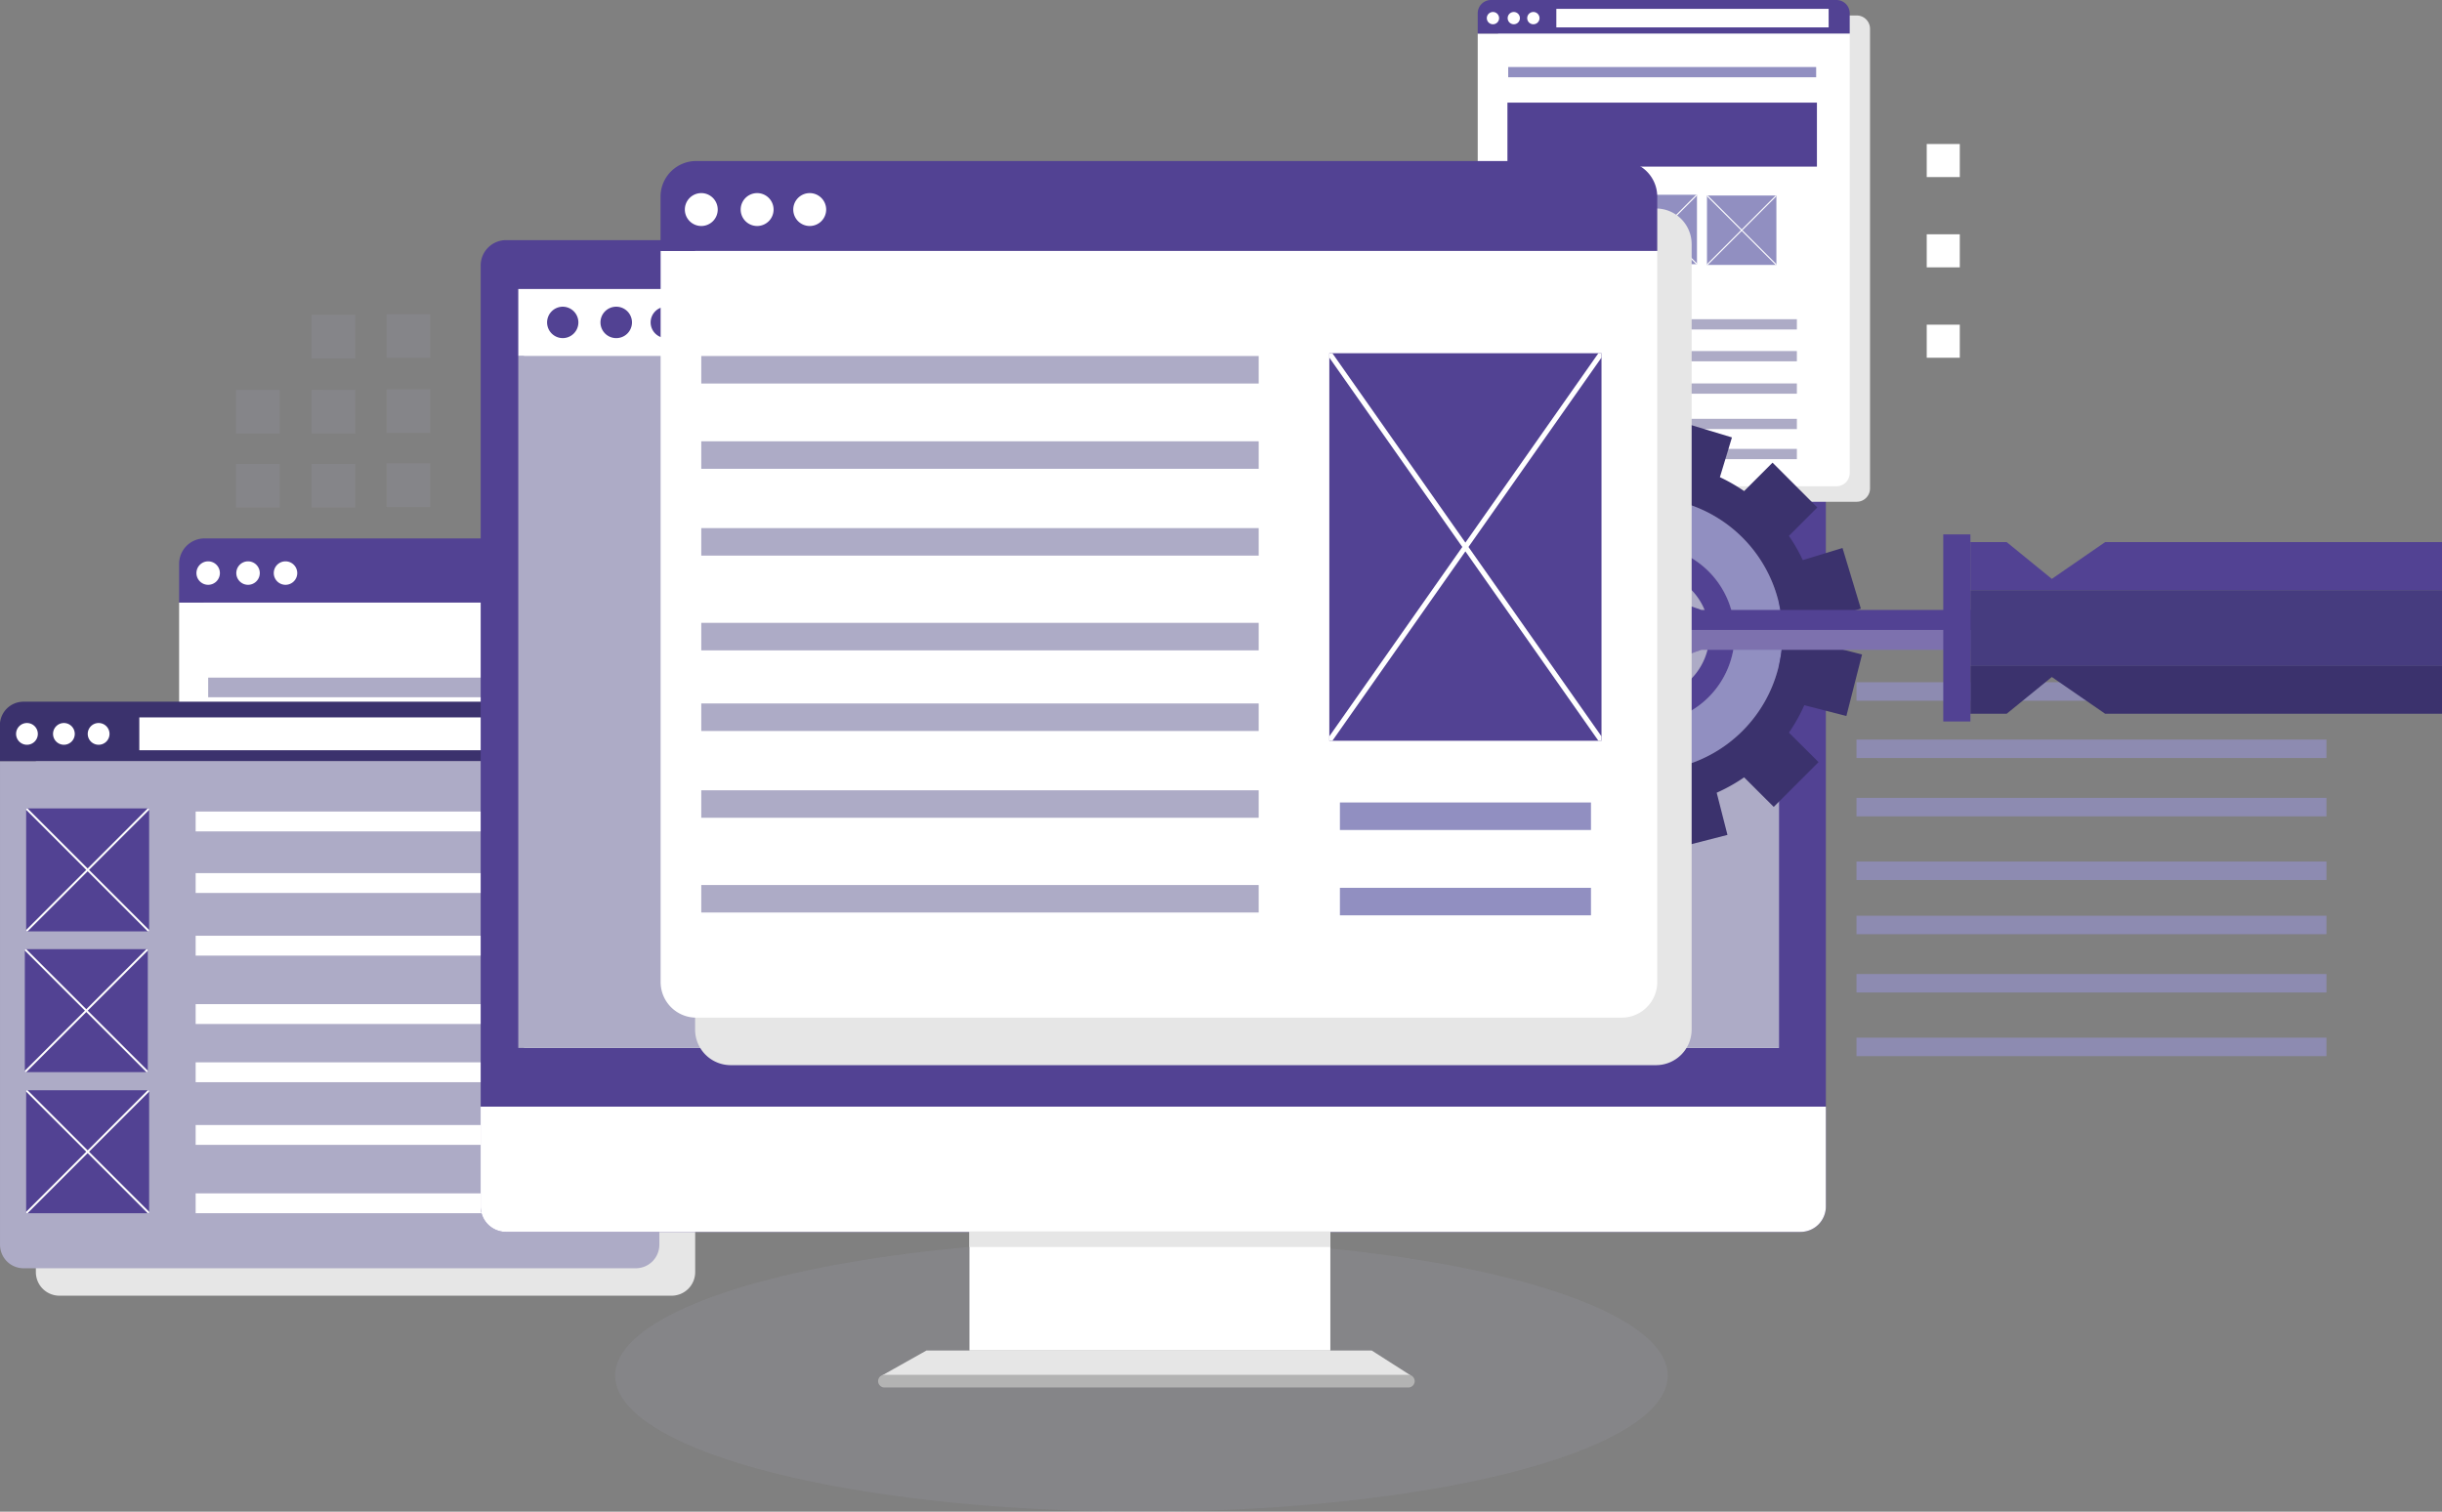 <svg xmlns="http://www.w3.org/2000/svg" viewBox="0 0 865.58 535.85"><rect x="0" y="0" width="865.58" height="535.85" fill="#808080" stroke="none"/><defs><style>.cls-1{isolation:isolate;}.cls-13,.cls-2{fill:#918fc1;}.cls-2{opacity:0.75;}.cls-12,.cls-2,.cls-3{mix-blend-mode:multiply;}.cls-10,.cls-3{fill:#e6e6e6;}.cls-14,.cls-4{fill:#fff;}.cls-5{fill:#524293;}.cls-6,.cls-9{fill:#adabc6;}.cls-7{fill:#bec819;}.cls-8{fill:#3b326d;}.cls-12,.cls-9{opacity:0.13;}.cls-11{fill:#b3b3b3;}.cls-14{opacity:0.25;}.cls-15{fill:#463c7f;}</style></defs><title>software about</title><g class="cls-1"><g id="Layer_3" data-name="Layer 3"><rect class="cls-2" x="254.41" y="180.27" width="61.2" height="6.55" transform="translate(1079.03 406.09) rotate(180)"/><rect class="cls-2" x="149.03" y="202.84" width="166.58" height="6.55" transform="translate(973.65 451.23) rotate(180)"/><rect class="cls-2" x="149.03" y="223.16" width="166.58" height="6.55" transform="translate(973.65 491.86) rotate(180)"/><rect class="cls-2" x="149.03" y="243.82" width="166.58" height="6.55" transform="translate(973.65 533.2) rotate(180)"/><rect class="cls-2" x="149.03" y="266.39" width="166.58" height="6.55" transform="translate(973.65 578.34) rotate(180)"/><rect class="cls-2" x="149.03" y="285.6" width="166.58" height="6.55" transform="translate(973.65 616.75) rotate(180)"/><rect class="cls-2" x="149.03" y="306.27" width="166.58" height="6.55" transform="translate(973.65 658.09) rotate(180)"/><rect class="cls-2" x="149.03" y="328.84" width="166.58" height="6.55" transform="translate(973.65 703.22) rotate(180)"/><path class="cls-3" d="M-193.66,163.88H-427.82a9,9,0,0,0-9,9V371.62a9,9,0,0,0,9,9h234.16a9,9,0,0,0,9-9V172.89A9,9,0,0,0-193.66,163.88Z" transform="translate(509.01 39)"/><path class="cls-4" d="M-193.35,359.6a9,9,0,0,1-9,9H-436.52a9,9,0,0,1-9-9v-185h252.19Z" transform="translate(509.01 39)"/><path class="cls-5" d="M-202.36,151.86H-436.52a9,9,0,0,0-9,9V174.6h252.19V160.88A9,9,0,0,0-202.36,151.86Z" transform="translate(509.01 39)"/><path class="cls-4" d="M-407.81,168.3h0a4.16,4.16,0,0,1-4.16-4.16h0a4.16,4.16,0,0,1,4.16-4.16h0a4.17,4.17,0,0,1,4.16,4.16h0A4.16,4.16,0,0,1-407.81,168.3Z" transform="translate(509.01 39)"/><path class="cls-4" d="M-421.09,168.3h0a4.16,4.16,0,0,1-4.16-4.16h0a4.17,4.17,0,0,1,4.16-4.16h0a4.16,4.16,0,0,1,4.16,4.16h0A4.16,4.16,0,0,1-421.09,168.3Z" transform="translate(509.01 39)"/><path class="cls-4" d="M-435.23,168.3h0a4.16,4.16,0,0,1-4.15-4.16h0a4.16,4.16,0,0,1,4.15-4.16h0a4.16,4.16,0,0,1,4.16,4.16h0A4.16,4.16,0,0,1-435.23,168.3Z" transform="translate(509.01 39)"/><rect class="cls-6" x="-435.23" y="201.2" width="141.04" height="6.96" transform="translate(-220.4 448.36) rotate(180)"/><rect class="cls-6" x="-435.23" y="222.79" width="141.04" height="6.96" transform="translate(-220.4 491.53) rotate(180)"/><rect class="cls-6" x="-435.23" y="244.74" width="141.04" height="6.96" transform="translate(-220.4 535.45) rotate(180)"/><rect class="cls-6" x="-435.23" y="268.72" width="141.04" height="6.96" transform="translate(-220.4 583.41) rotate(180)"/><rect class="cls-6" x="-435.23" y="289.12" width="141.04" height="6.96" transform="translate(-220.4 624.21) rotate(180)"/><rect class="cls-6" x="-435.23" y="311.09" width="141.04" height="6.95" transform="translate(-220.4 668.13) rotate(180)"/><rect class="cls-6" x="-435.23" y="335.06" width="141.04" height="6.96" transform="translate(-220.4 716.08) rotate(180)"/><rect class="cls-7" x="-273.64" y="314.17" width="63.53" height="6.96" transform="translate(25.25 674.31) rotate(180)"/><rect class="cls-7" x="-273.64" y="335.76" width="63.53" height="6.96" transform="translate(25.25 717.49) rotate(180)"/><rect class="cls-5" x="-276.32" y="200.49" width="68.86" height="98.06" transform="translate(25.23 538.05) rotate(180)"/><polygon class="cls-4" points="232.69 239.49 233.47 239.49 267.12 287.41 300.77 239.49 301.55 239.49 301.55 240.61 267.9 288.53 301.55 336.44 301.55 337.56 300.77 337.56 267.12 289.64 233.47 337.56 232.69 337.56 232.69 336.44 266.34 288.53 232.69 240.61 232.69 239.49"/><path class="cls-3" d="M-270.95,219.47h-217a8.35,8.35,0,0,0-8.35,8.35V411.94a8.35,8.35,0,0,0,8.35,8.35h217a8.35,8.35,0,0,0,8.35-8.35V227.82A8.35,8.35,0,0,0-270.95,219.47Z" transform="translate(509.01 39)"/><path class="cls-6" d="M-509,402.22a8.35,8.35,0,0,0,8.35,8.35h217a8.35,8.35,0,0,0,8.35-8.35V230.81H-509Z" transform="translate(509.01 39)"/><path class="cls-8" d="M-283.7,209.74h-217a8.35,8.35,0,0,0-8.35,8.35v12.72h233.66V218.09A8.35,8.35,0,0,0-283.7,209.74Z" transform="translate(509.01 39)"/><path class="cls-4" d="M-474.05,225h0a3.85,3.85,0,0,1-3.86-3.85h0a3.86,3.86,0,0,1,3.86-3.86h0a3.86,3.86,0,0,1,3.86,3.86h0A3.85,3.85,0,0,1-474.05,225Z" transform="translate(509.01 39)"/><path class="cls-4" d="M-486.36,225h0a3.86,3.86,0,0,1-3.85-3.85h0a3.86,3.86,0,0,1,3.85-3.86h0a3.86,3.86,0,0,1,3.85,3.86h0A3.85,3.85,0,0,1-486.36,225Z" transform="translate(509.01 39)"/><path class="cls-4" d="M-499.46,225h0a3.85,3.85,0,0,1-3.85-3.85h0a3.86,3.86,0,0,1,3.85-3.86h0a3.86,3.86,0,0,1,3.86,3.86h0A3.85,3.85,0,0,1-499.46,225Z" transform="translate(509.01 39)"/><polygon class="cls-4" points="220.42 254.3 49.38 254.3 49.38 254.3 49.38 265.94 220.42 265.94 220.42 254.3"/><rect class="cls-4" x="69.35" y="287.67" width="148.93" height="7.04"/><rect class="cls-4" x="69.35" y="309.5" width="148.93" height="7.03"/><rect class="cls-4" x="69.35" y="331.7" width="148.93" height="7.04"/><rect class="cls-4" x="69.35" y="355.94" width="148.93" height="7.04"/><rect class="cls-4" x="69.35" y="376.57" width="148.93" height="7.04"/><rect class="cls-4" x="69.35" y="398.79" width="148.93" height="7.03"/><rect class="cls-4" x="69.35" y="423.02" width="148.93" height="7.03"/><rect class="cls-5" x="9.27" y="286.56" width="43.59" height="43.59"/><polygon class="cls-4" points="52.86 286.56 52.36 286.56 31.07 307.86 9.77 286.56 9.27 286.56 9.27 287.06 30.57 308.36 9.27 329.66 9.27 330.15 9.77 330.15 31.07 308.85 52.36 330.15 52.86 330.15 52.86 329.66 31.56 308.36 52.86 287.06 52.86 286.56"/><rect class="cls-5" x="8.8" y="336.45" width="43.59" height="43.59"/><polygon class="cls-4" points="52.39 336.45 51.89 336.45 30.59 357.75 9.29 336.45 8.8 336.45 8.8 336.95 30.1 358.25 8.8 379.55 8.8 380.04 9.3 380.04 30.59 358.74 51.89 380.04 52.39 380.04 52.39 379.55 31.09 358.25 52.39 336.95 52.39 336.45"/><rect class="cls-5" x="9.27" y="386.47" width="43.59" height="43.59"/><polygon class="cls-4" points="52.86 386.47 52.36 386.47 31.07 407.77 9.77 386.47 9.27 386.47 9.27 386.96 30.57 408.26 9.27 429.56 9.27 430.06 9.77 430.06 31.07 408.76 52.36 430.06 52.86 430.06 52.86 429.56 31.56 408.26 52.86 386.96 52.86 386.47"/><path class="cls-5" d="M59.82,313.44h0a17.24,17.24,0,0,1,3.29.32A17.24,17.24,0,0,0,59.82,313.44Z" transform="translate(509.01 39)"/><path class="cls-5" d="M63.12,313.76a17.11,17.11,0,0,1,6.2,2.53A17.11,17.11,0,0,0,63.12,313.76Z" transform="translate(509.01 39)"/><ellipse class="cls-9" cx="404.59" cy="487.61" rx="186.55" ry="48.24"/><path class="cls-10" d="M-22.69,439.79l-.14-.06H-180.64l-15.57,8.75c-.08,0-.06.09-.12.14H-9s0-.06,0-.08Z" transform="translate(509.01 39)"/><path class="cls-11" d="M-9.83,448.33H-195.5a2.25,2.25,0,0,0-2.26,2.25,2.25,2.25,0,0,0,2.26,2.24H-9.83a2.25,2.25,0,0,0,2.26-2.24A2.26,2.26,0,0,0-9.83,448.33Z" transform="translate(509.01 39)"/><path class="cls-5" d="M-329.63,397.68H129.18a9,9,0,0,0,9-9V55.12a9,9,0,0,0-9-9H-329.63a9,9,0,0,0-9,9V388.68A9,9,0,0,0-329.63,397.68Z" transform="translate(509.01 39)"/><rect class="cls-4" x="185.72" y="104.52" width="444.81" height="266.96"/><rect class="cls-6" x="183.71" y="126.09" width="446.82" height="245.38"/><polygon class="cls-4" points="630.53 102.44 183.71 102.44 183.71 102.44 183.71 126.13 630.53 126.13 630.53 102.44"/><path class="cls-5" d="M-272.82,80.85h0a5.57,5.57,0,0,1-5.57-5.56h0a5.57,5.57,0,0,1,5.57-5.57h0a5.57,5.57,0,0,1,5.57,5.57h0A5.56,5.56,0,0,1-272.82,80.85Z" transform="translate(509.01 39)"/><path class="cls-5" d="M-290.6,80.85h0a5.57,5.57,0,0,1-5.57-5.56h0a5.57,5.57,0,0,1,5.57-5.57h0A5.57,5.57,0,0,1-285,75.29h0A5.56,5.56,0,0,1-290.6,80.85Z" transform="translate(509.01 39)"/><path class="cls-5" d="M-309.52,80.85h0a5.56,5.56,0,0,1-5.57-5.56h0a5.57,5.57,0,0,1,5.57-5.57h0A5.57,5.57,0,0,1-304,75.29h0A5.56,5.56,0,0,1-309.52,80.85Z" transform="translate(509.01 39)"/><path class="cls-4" d="M-338.65,388.68a9,9,0,0,0,9,9H129.18a9,9,0,0,0,9-9V353.27H-338.65Z" transform="translate(509.01 39)"/><rect class="cls-4" x="343.63" y="426.11" width="127.92" height="52.61"/><rect class="cls-10" x="343.63" y="436.5" width="127.92" height="5.53"/><rect class="cls-4" x="682.94" y="51.05" width="11.72" height="11.72"/><rect class="cls-4" x="682.94" y="83.05" width="11.72" height="11.72"/><rect class="cls-4" x="682.94" y="115.09" width="11.72" height="11.72"/><g class="cls-12"><polygon class="cls-6" points="137.02 126.86 152.51 126.86 152.51 111.37 137.01 111.37 137.02 126.86"/><polygon class="cls-6" points="110.44 127.06 125.93 127.06 125.92 111.58 110.44 111.58 110.44 127.06"/><polygon class="cls-6" points="110.44 153.69 125.93 153.69 125.92 138.19 110.43 138.21 110.44 153.69"/><rect class="cls-6" x="83.65" y="138.21" width="15.49" height="15.49"/><polygon class="cls-6" points="137.02 153.48 152.51 153.47 152.51 137.99 137.02 137.99 137.02 153.48"/><rect class="cls-6" x="110.44" y="164.43" width="15.49" height="15.49"/><rect class="cls-6" x="83.65" y="164.43" width="15.49" height="15.49"/><rect class="cls-6" x="137.02" y="164.22" width="15.49" height="15.5"/></g><path class="cls-3" d="M149.12-33.51H26.69A4.71,4.71,0,0,0,22-28.8V134.15a4.71,4.71,0,0,0,4.71,4.71H149.12a4.71,4.71,0,0,0,4.71-4.71V-28.8A4.71,4.71,0,0,0,149.12-33.51Z" transform="translate(509.01 39)"/><path class="cls-4" d="M14.78,128.66a4.71,4.71,0,0,0,4.71,4.71H141.92a4.71,4.71,0,0,0,4.71-4.71V-27.11H14.78Z" transform="translate(509.01 39)"/><path class="cls-5" d="M141.92-39H19.49a4.71,4.71,0,0,0-4.71,4.71v7.18H146.63v-7.18A4.71,4.71,0,0,0,141.92-39Z" transform="translate(509.01 39)"/><path class="cls-4" d="M34.5-30.4h0a2.17,2.17,0,0,1-2.18-2.17h0a2.18,2.18,0,0,1,2.18-2.18h0a2.18,2.18,0,0,1,2.18,2.18h0A2.17,2.17,0,0,1,34.5-30.4Z" transform="translate(509.01 39)"/><path class="cls-4" d="M27.56-30.4h0a2.17,2.17,0,0,1-2.17-2.17h0a2.18,2.18,0,0,1,2.17-2.18h0a2.18,2.18,0,0,1,2.17,2.18h0A2.17,2.17,0,0,1,27.56-30.4Z" transform="translate(509.01 39)"/><path class="cls-4" d="M20.17-30.4h0A2.17,2.17,0,0,1,18-32.57h0a2.18,2.18,0,0,1,2.17-2.18h0a2.18,2.18,0,0,1,2.18,2.18h0A2.17,2.17,0,0,1,20.17-30.4Z" transform="translate(509.01 39)"/><polygon class="cls-4" points="648.17 3.14 551.65 3.14 551.65 3.14 551.65 9.71 648.17 9.71 648.17 3.14"/><rect class="cls-13" x="96.05" y="30.31" width="24.6" height="24.6" transform="translate(659.96 -26.74) rotate(90)"/><polygon class="cls-4" points="629.65 93.9 629.65 93.62 617.63 81.61 629.65 69.58 629.65 69.31 629.38 69.31 617.36 81.33 605.34 69.31 605.06 69.31 605.06 69.59 617.08 81.61 605.06 93.62 605.06 93.9 605.34 93.9 617.36 81.88 629.38 93.9 629.65 93.9"/><rect class="cls-13" x="67.9" y="30.04" width="24.6" height="24.6" transform="translate(631.54 1.14) rotate(90)"/><polygon class="cls-4" points="601.5 93.64 601.5 93.36 589.48 81.34 601.5 69.32 601.5 69.04 601.22 69.04 589.2 81.06 577.18 69.04 576.9 69.04 576.9 69.32 588.92 81.34 576.9 93.36 576.9 93.64 577.18 93.64 589.2 81.62 601.22 93.64 601.5 93.64"/><rect class="cls-13" x="39.67" y="30.31" width="24.6" height="24.6" transform="translate(603.58 29.63) rotate(90)"/><polygon class="cls-4" points="573.27 93.9 573.27 93.62 561.26 81.61 573.27 69.58 573.27 69.31 573 69.31 560.98 81.33 548.96 69.31 548.68 69.31 548.68 69.59 560.7 81.61 548.68 93.62 548.68 93.9 548.96 93.9 560.98 81.88 573 93.9 573.27 93.9"/><rect class="cls-6" x="32.42" y="74.15" width="95.48" height="3.64" transform="translate(669.33 190.94) rotate(180)"/><rect class="cls-6" x="32.42" y="85.44" width="95.48" height="3.64" transform="translate(669.33 213.52) rotate(180)"/><rect class="cls-6" x="32.42" y="96.92" width="95.48" height="3.64" transform="translate(669.33 236.48) rotate(180)"/><rect class="cls-6" x="32.42" y="109.45" width="95.48" height="3.64" transform="translate(669.33 261.55) rotate(180)"/><rect class="cls-6" x="32.42" y="120.12" width="95.48" height="3.64" transform="translate(669.33 282.88) rotate(180)"/><rect class="cls-13" x="25.58" y="-15.24" width="109.16" height="3.63" transform="translate(669.33 12.15) rotate(180)"/><rect class="cls-5" x="534.32" y="36.38" width="109.7" height="22.68"/><path class="cls-13" d="M74.34,234.3a48.47,48.47,0,1,0-34.27-14.2A48.32,48.32,0,0,0,74.34,234.3ZM52,163.54a31.52,31.52,0,1,1,0,44.58A31.52,31.52,0,0,1,52,163.54Z" transform="translate(509.01 39)"/><path class="cls-5" d="M96.62,208.12a31.52,31.52,0,1,0-44.57,0A31.52,31.52,0,0,0,96.62,208.12ZM58.37,169.86a22.58,22.58,0,1,1,0,31.94A22.58,22.58,0,0,1,58.37,169.86Z" transform="translate(509.01 39)"/><path class="cls-13" d="M3.23,156.86l-5.59,21.76,15.23,3.92a62.55,62.55,0,0,0,.06,7.84l-14.88,4.5,6.5,21.5,14.11-4.27a60.71,60.71,0,0,0,4.91,8.59L13.51,230.77,29.4,246.65l10.07-10.07a60,60,0,0,0,8.59,4.91l-4.27,14.11,21.5,6.5,4.5-14.88c1.51.11,3,0,4.55,0v-13a48.47,48.47,0,0,1,0-96.94v-13c-1.1,0-2.2-.09-3.29,0l-3.92-15.25-21.75,5.59,3.83,14.91a60.91,60.91,0,0,0-9.73,5.44L29,124.59,13.1,140.47,23.58,151a61,61,0,0,0-5.45,9.73Z" transform="translate(509.01 39)"/><path class="cls-8" d="M74.34,137.36a48.47,48.47,0,0,1,0,96.94h0v13h0c1.1,0,2.19.08,3.29,0l3.91,15.24,21.76-5.59L99.48,242a61.12,61.12,0,0,0,9.73-5.45l10.49,10.48,15.89-15.88L125.09,220.7a60.94,60.94,0,0,0,5.45-9.73l14.91,3.83L151,193l-15.24-3.91a59.42,59.42,0,0,0-.06-7.84l14.88-4.5-6.5-21.5L130,159.55a60.63,60.63,0,0,0-4.92-8.59l10.07-10.08L119.28,125l-10.07,10.07a62,62,0,0,0-8.59-4.92l4.27-14.1-21.5-6.5-4.5,14.88c-1.51-.11-3,0-4.54,0h0v13Z" transform="translate(509.01 39)"/><path class="cls-5" d="M77.78,197.05l-27.91-9.21v-7.12l27.91-9.21,16.3,5.7h149a7.06,7.06,0,1,1,0,14.13h-149Z" transform="translate(509.01 39)"/><path class="cls-14" d="M49.86,185.93v1.91l27.91,9.21,16.3-5.7h149a7.06,7.06,0,0,0,7.06-7.06H49.87Z" transform="translate(509.01 39)"/><rect class="cls-15" x="698.42" y="209.2" width="167.16" height="26.88"/><polygon class="cls-5" points="698.42 192.17 711.29 192.17 727.28 205.2 746.17 192.17 865.58 192.17 865.58 207.31 865.58 209.2 698.42 209.2 698.42 192.17"/><polygon class="cls-8" points="865.58 253 746.17 253 727.28 239.98 711.29 253 698.42 253 698.42 236.07 865.58 236.07 865.58 237.86 865.58 253"/><polygon class="cls-5" points="688.8 236.07 688.8 209.2 688.8 189.43 698.42 189.43 698.42 192.17 698.42 209.2 698.42 236.07 698.42 253 698.42 255.74 688.8 255.74 688.8 236.07"/><path class="cls-3" d="M78,34.91h-328a12.62,12.62,0,0,0-12.63,12.63v278.4a12.63,12.63,0,0,0,12.63,12.63H78A12.63,12.63,0,0,0,90.6,325.93V47.53A12.63,12.63,0,0,0,78,34.91Z" transform="translate(509.01 39)"/><path class="cls-4" d="M78.41,309.1a12.63,12.63,0,0,1-12.63,12.63h-328a12.63,12.63,0,0,1-12.63-12.63V49.93H78.41Z" transform="translate(509.01 39)"/><path class="cls-5" d="M65.78,18.08h-328A12.63,12.63,0,0,0-274.88,30.7V49.93H78.41V30.7A12.63,12.63,0,0,0,65.78,18.08Z" transform="translate(509.01 39)"/><path class="cls-4" d="M-222,41.11h0a5.83,5.83,0,0,1-5.83-5.83h0A5.83,5.83,0,0,1-222,29.45h0a5.84,5.84,0,0,1,5.83,5.83h0A5.83,5.83,0,0,1-222,41.11Z" transform="translate(509.01 39)"/><path class="cls-4" d="M-240.64,41.11h0a5.83,5.83,0,0,1-5.83-5.83h0a5.84,5.84,0,0,1,5.83-5.83h0a5.83,5.83,0,0,1,5.83,5.83h0A5.83,5.83,0,0,1-240.64,41.11Z" transform="translate(509.01 39)"/><path class="cls-4" d="M-260.44,41.11h0a5.83,5.83,0,0,1-5.82-5.83h0a5.83,5.83,0,0,1,5.82-5.83h0a5.83,5.83,0,0,1,5.83,5.83h0A5.82,5.82,0,0,1-260.44,41.11Z" transform="translate(509.01 39)"/><rect class="cls-6" x="-260.43" y="87.19" width="197.58" height="9.75" transform="translate(185.72 223.14) rotate(180)"/><rect class="cls-6" x="-260.43" y="117.44" width="197.58" height="9.75" transform="translate(185.72 283.62) rotate(180)"/><rect class="cls-6" x="-260.43" y="148.19" width="197.58" height="9.75" transform="translate(185.72 345.14) rotate(180)"/><rect class="cls-6" x="-260.43" y="181.78" width="197.58" height="9.76" transform="translate(185.72 412.32) rotate(180)"/><rect class="cls-6" x="-260.43" y="210.36" width="197.58" height="9.76" transform="translate(185.72 469.48) rotate(180)"/><rect class="cls-6" x="-260.43" y="241.14" width="197.58" height="9.74" transform="translate(185.72 531.02) rotate(180)"/><rect class="cls-6" x="-260.43" y="274.72" width="197.58" height="9.74" transform="translate(185.72 598.18) rotate(180)"/><rect class="cls-13" x="-34.07" y="245.46" width="88.99" height="9.75" transform="translate(529.86 539.67) rotate(180)"/><rect class="cls-13" x="-34.07" y="275.7" width="88.99" height="9.75" transform="translate(529.86 600.16) rotate(180)"/><rect class="cls-5" x="-37.83" y="86.21" width="96.47" height="137.37" transform="translate(529.83 348.79) rotate(180)"/><polygon class="cls-4" points="471.18 125.21 472.27 125.21 519.42 192.34 566.56 125.21 567.65 125.21 567.65 126.76 520.51 193.89 567.65 261.02 567.65 262.58 566.56 262.58 519.42 195.45 472.28 262.58 471.18 262.58 471.18 261.02 518.32 193.89 471.18 126.76 471.18 125.21"/></g></g></svg>